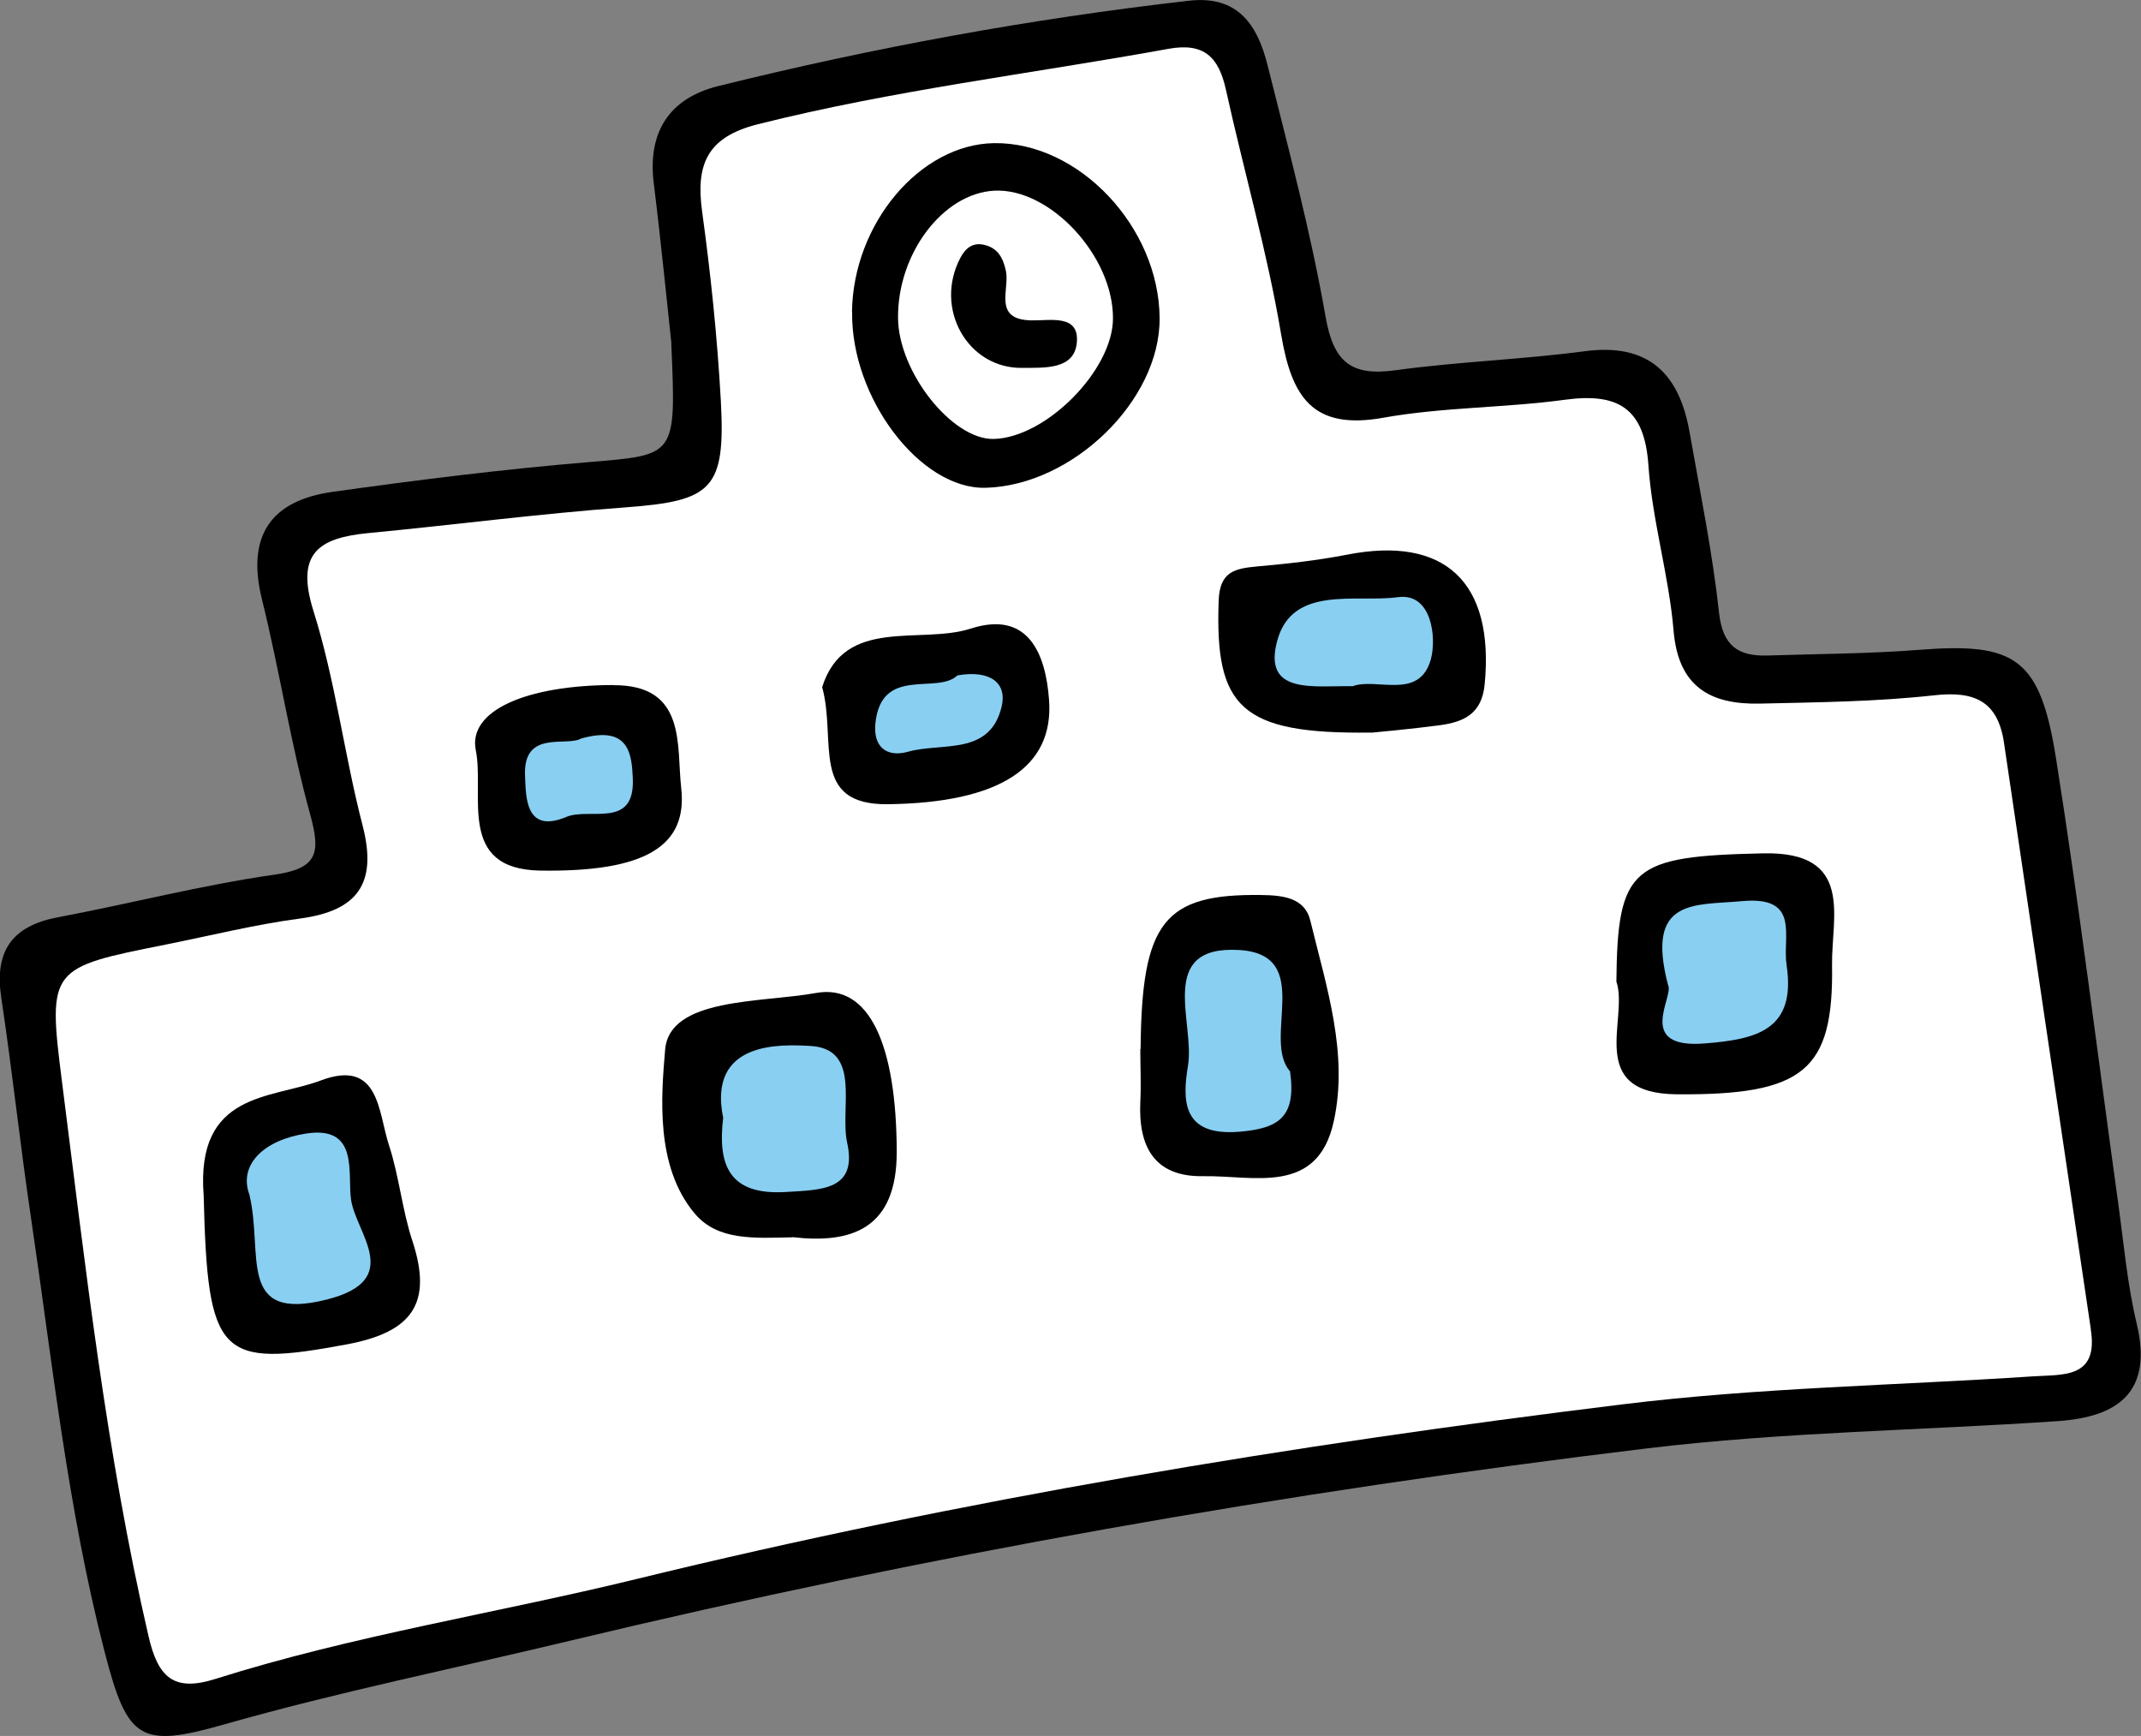 <?xml version="1.0" encoding="UTF-8"?>
<svg id="_レイヤー_2" data-name="レイヤー_2" xmlns="http://www.w3.org/2000/svg" viewBox="0 0 146.43 118.72">
  <rect x="0" y="0" width="146.43" height="118.72" fill="#808080" stroke="none"/>
  <defs>
    <style>
      .cls-1 {
        fill: #fff;
      }

      .cls-2 {
        fill: #89cff2;
      }
    </style>
  </defs>
  <g id="_レイヤー_1-2" data-name="レイヤー_1">
    <g>
      <path d="M45.92,23.48c-.26-2.35-.68-6.67-1.21-10.97-.43-3.52,1.11-5.8,4.4-6.62C59.71,3.26,70.45,1.29,81.31.05c3.38-.39,4.7,1.69,5.38,4.4,1.43,5.71,2.96,11.42,3.97,17.21.55,3.12,1.75,4.08,4.79,3.66,4.29-.59,8.65-.73,12.94-1.3,4.39-.58,6.47,1.56,7.17,5.56.72,4.1,1.56,8.19,2.01,12.32.25,2.28,1.31,2.99,3.32,2.93,3.47-.11,6.94-.12,10.4-.39,6.55-.51,8.24.56,9.33,7.44,1.6,10.11,2.84,20.26,4.25,30.4.38,2.75.62,5.53,1.26,8.22,1.14,4.73-1.29,6.41-5.39,6.69-9.35.64-18.76.74-28.05,1.86-24.78,2.99-49.33,7.32-73.62,13.14-7.91,1.9-15.89,3.51-23.73,5.74-5.76,1.64-6.63,1.09-8.19-4.98-2.52-9.76-3.57-19.79-5.04-29.73-.74-4.98-1.27-9.98-2.02-14.96-.49-3.19.7-4.93,3.88-5.53,4.94-.93,9.82-2.2,14.79-2.91,2.97-.43,3.18-1.47,2.46-4.1-1.34-4.84-2.09-9.83-3.3-14.71-1.08-4.34.58-6.77,4.81-7.37,5.84-.82,11.7-1.55,17.58-2.04,5.93-.5,5.94-.35,5.6-8.12Z"/>
      <path class="cls-1" d="M142.99,90.89c.56,3.42-1.92,3.1-3.96,3.24-9.35.62-18.75.77-28.03,1.91-22.69,2.78-45.23,6.52-67.47,11.95-9.58,2.34-19.36,3.85-28.79,6.83-2.87.91-3.93-.11-4.58-2.91-2.9-12.53-4.31-25.28-5.93-38-.98-7.71-.81-7.73,7.1-9.31,3.06-.61,6.09-1.37,9.18-1.78,3.97-.53,5.31-2.41,4.29-6.36-1.26-4.86-1.86-9.9-3.36-14.67-1.24-3.94.34-5,3.73-5.33,5.87-.56,11.72-1.33,17.6-1.76,5.93-.44,6.86-1.22,6.53-7.29-.24-4.32-.69-8.65-1.28-12.94-.44-3.21.32-5.09,3.8-5.97,9.26-2.33,18.73-3.46,28.09-5.16,2.47-.45,3.45.59,3.94,2.82,1.23,5.58,2.83,11.09,3.77,16.71.72,4.26,2.13,6.57,6.98,5.7,4.08-.73,8.3-.67,12.42-1.23,3.62-.49,5.45.54,5.72,4.48.26,3.79,1.4,7.51,1.72,11.3.32,3.87,2.53,5.07,5.89,5,3.99-.09,8-.13,11.95-.57,2.78-.31,4.34.43,4.76,3.25,1.97,13.37,3.96,26.74,5.94,40.11Z"/>
      <path d="M58.27,21.33c.08-6.04,4.65-11.46,9.71-11.54,5.79-.09,11.29,5.72,11.33,11.97.04,5.62-5.94,11.44-11.9,11.6-4.46.12-9.22-6.14-9.13-12.03Z"/>
      <path d="M13.93,81.77c-.56-7.12,4.62-6.6,7.99-7.87,4.04-1.53,3.94,2.16,4.68,4.41.7,2.13.9,4.42,1.6,6.54,1.41,4.28.01,6.25-4.47,7.09-8.73,1.63-9.53.87-9.8-10.17Z"/>
      <path d="M78.01,71.74c.07-8.7,1.6-10.62,8.25-10.53,1.46.02,2.98.17,3.36,1.76,1.09,4.5,2.62,9.06,1.6,13.72-1.11,5.09-5.48,3.69-8.92,3.75-3.35.06-4.45-2.02-4.31-5.07.06-1.2,0-2.41,0-3.62Z"/>
      <path d="M54.2,84.62c-2.65.06-5.12.23-6.68-1.62-2.73-3.23-2.29-8.08-2.03-11.21.3-3.58,6.57-3.2,10.32-3.88,3.64-.66,5.5,3.54,5.52,10.84.02,5.33-3.13,6.32-7.12,5.86Z"/>
      <path d="M110.55,67.15c.07-7.91,1.08-8.59,10.04-8.79,6.26-.14,4.66,4.37,4.71,7.63.11,7.23-1.92,8.91-10.6,8.85-6.28-.05-3.31-5.14-4.14-7.68Z"/>
      <path d="M93.78,50.1c-8.95.12-10.7-1.73-10.43-9.04.07-1.97,1.11-2.18,2.62-2.32,2.05-.18,4.11-.41,6.13-.8,6.73-1.33,10.12,1.88,9.44,8.88-.2,2.03-1.46,2.56-3.08,2.78-2.04.27-4.1.45-4.68.51Z"/>
      <path d="M56.23,46.99c1.54-4.85,6.72-2.89,10.16-4,3.91-1.26,5.13,1.67,5.36,4.9.33,4.59-3.38,7.01-11.01,7.11-5.4.07-3.5-4.34-4.51-8.01Z"/>
      <path d="M41.95,46.86c5.03-.03,4.31,4.14,4.64,7.03.45,3.98-2.45,5.76-9.64,5.65-5.74-.09-3.79-5.19-4.41-8.24-.54-2.7,3.46-4.44,9.41-4.45Z"/>
      <path class="cls-1" d="M76.12,21.77c0,3.55-4.61,8.19-8.18,8.25-2.83.04-6.48-4.57-6.52-8.25-.05-4.42,3.07-8.55,6.59-8.73,3.8-.19,8.12,4.46,8.11,8.72Z"/>
      <path class="cls-2" d="M17.06,81.71c-.77-2.07,1.01-3.76,3.9-4.19,3.62-.55,2.79,2.74,3.05,4.53.35,2.33,3.64,5.48-1.64,6.82-6.22,1.58-4.34-3.1-5.31-7.15Z"/>
      <path class="cls-2" d="M88.23,73.27c.46,3.2-.86,3.91-3.47,4.13-3.89.32-3.91-2.1-3.51-4.52.49-2.94-2.18-8.23,3.48-7.91,5.22.3,1.55,6.09,3.5,8.3Z"/>
      <path class="cls-2" d="M49.46,76.45c-1.08-5.29,3.98-5.02,5.92-4.92,3.6.17,2.04,4.26,2.56,6.62.72,3.27-1.78,3.22-4.18,3.37-3.98.25-4.67-1.94-4.3-5.07Z"/>
      <path class="cls-2" d="M114.09,67.39c-1.58-6,1.81-5.46,5.03-5.76,4.06-.38,2.77,2.41,3.07,4.37.67,4.45-2.06,5.08-5.59,5.36-4.78.39-2.11-3.2-2.51-3.97Z"/>
      <path class="cls-2" d="M92.49,46.93c-2.62-.05-6.16.61-5.13-3.13,1.04-3.8,5.39-2.57,8.25-2.96,2.33-.32,2.65,2.8,2.25,4.25-.79,2.85-3.75,1.21-5.37,1.85Z"/>
      <path class="cls-2" d="M65.48,46.19c2.26-.39,3.42.52,3.02,2.16-.82,3.36-4.08,2.41-6.39,3.06-1.51.42-2.39-.37-2.24-1.92.39-3.99,4.22-1.96,5.61-3.3Z"/>
      <path class="cls-2" d="M39.78,50.5c3.29-.92,3.43,1.14,3.5,2.76.14,3.46-2.94,1.94-4.55,2.61-2.81,1.18-2.76-1.39-2.82-2.81-.15-3.21,2.88-1.95,3.87-2.57Z"/>
      <path d="M69.94,25.16c-3.76.07-6.09-4.07-4.25-7.54.35-.66.85-1.05,1.6-.88.94.21,1.31.87,1.51,1.8.26,1.26-.91,3.32,1.73,3.37,1.29.03,3.27-.44,3.12,1.48-.14,1.89-2.17,1.76-3.71,1.77Z"/>
    </g>
  </g>
</svg>